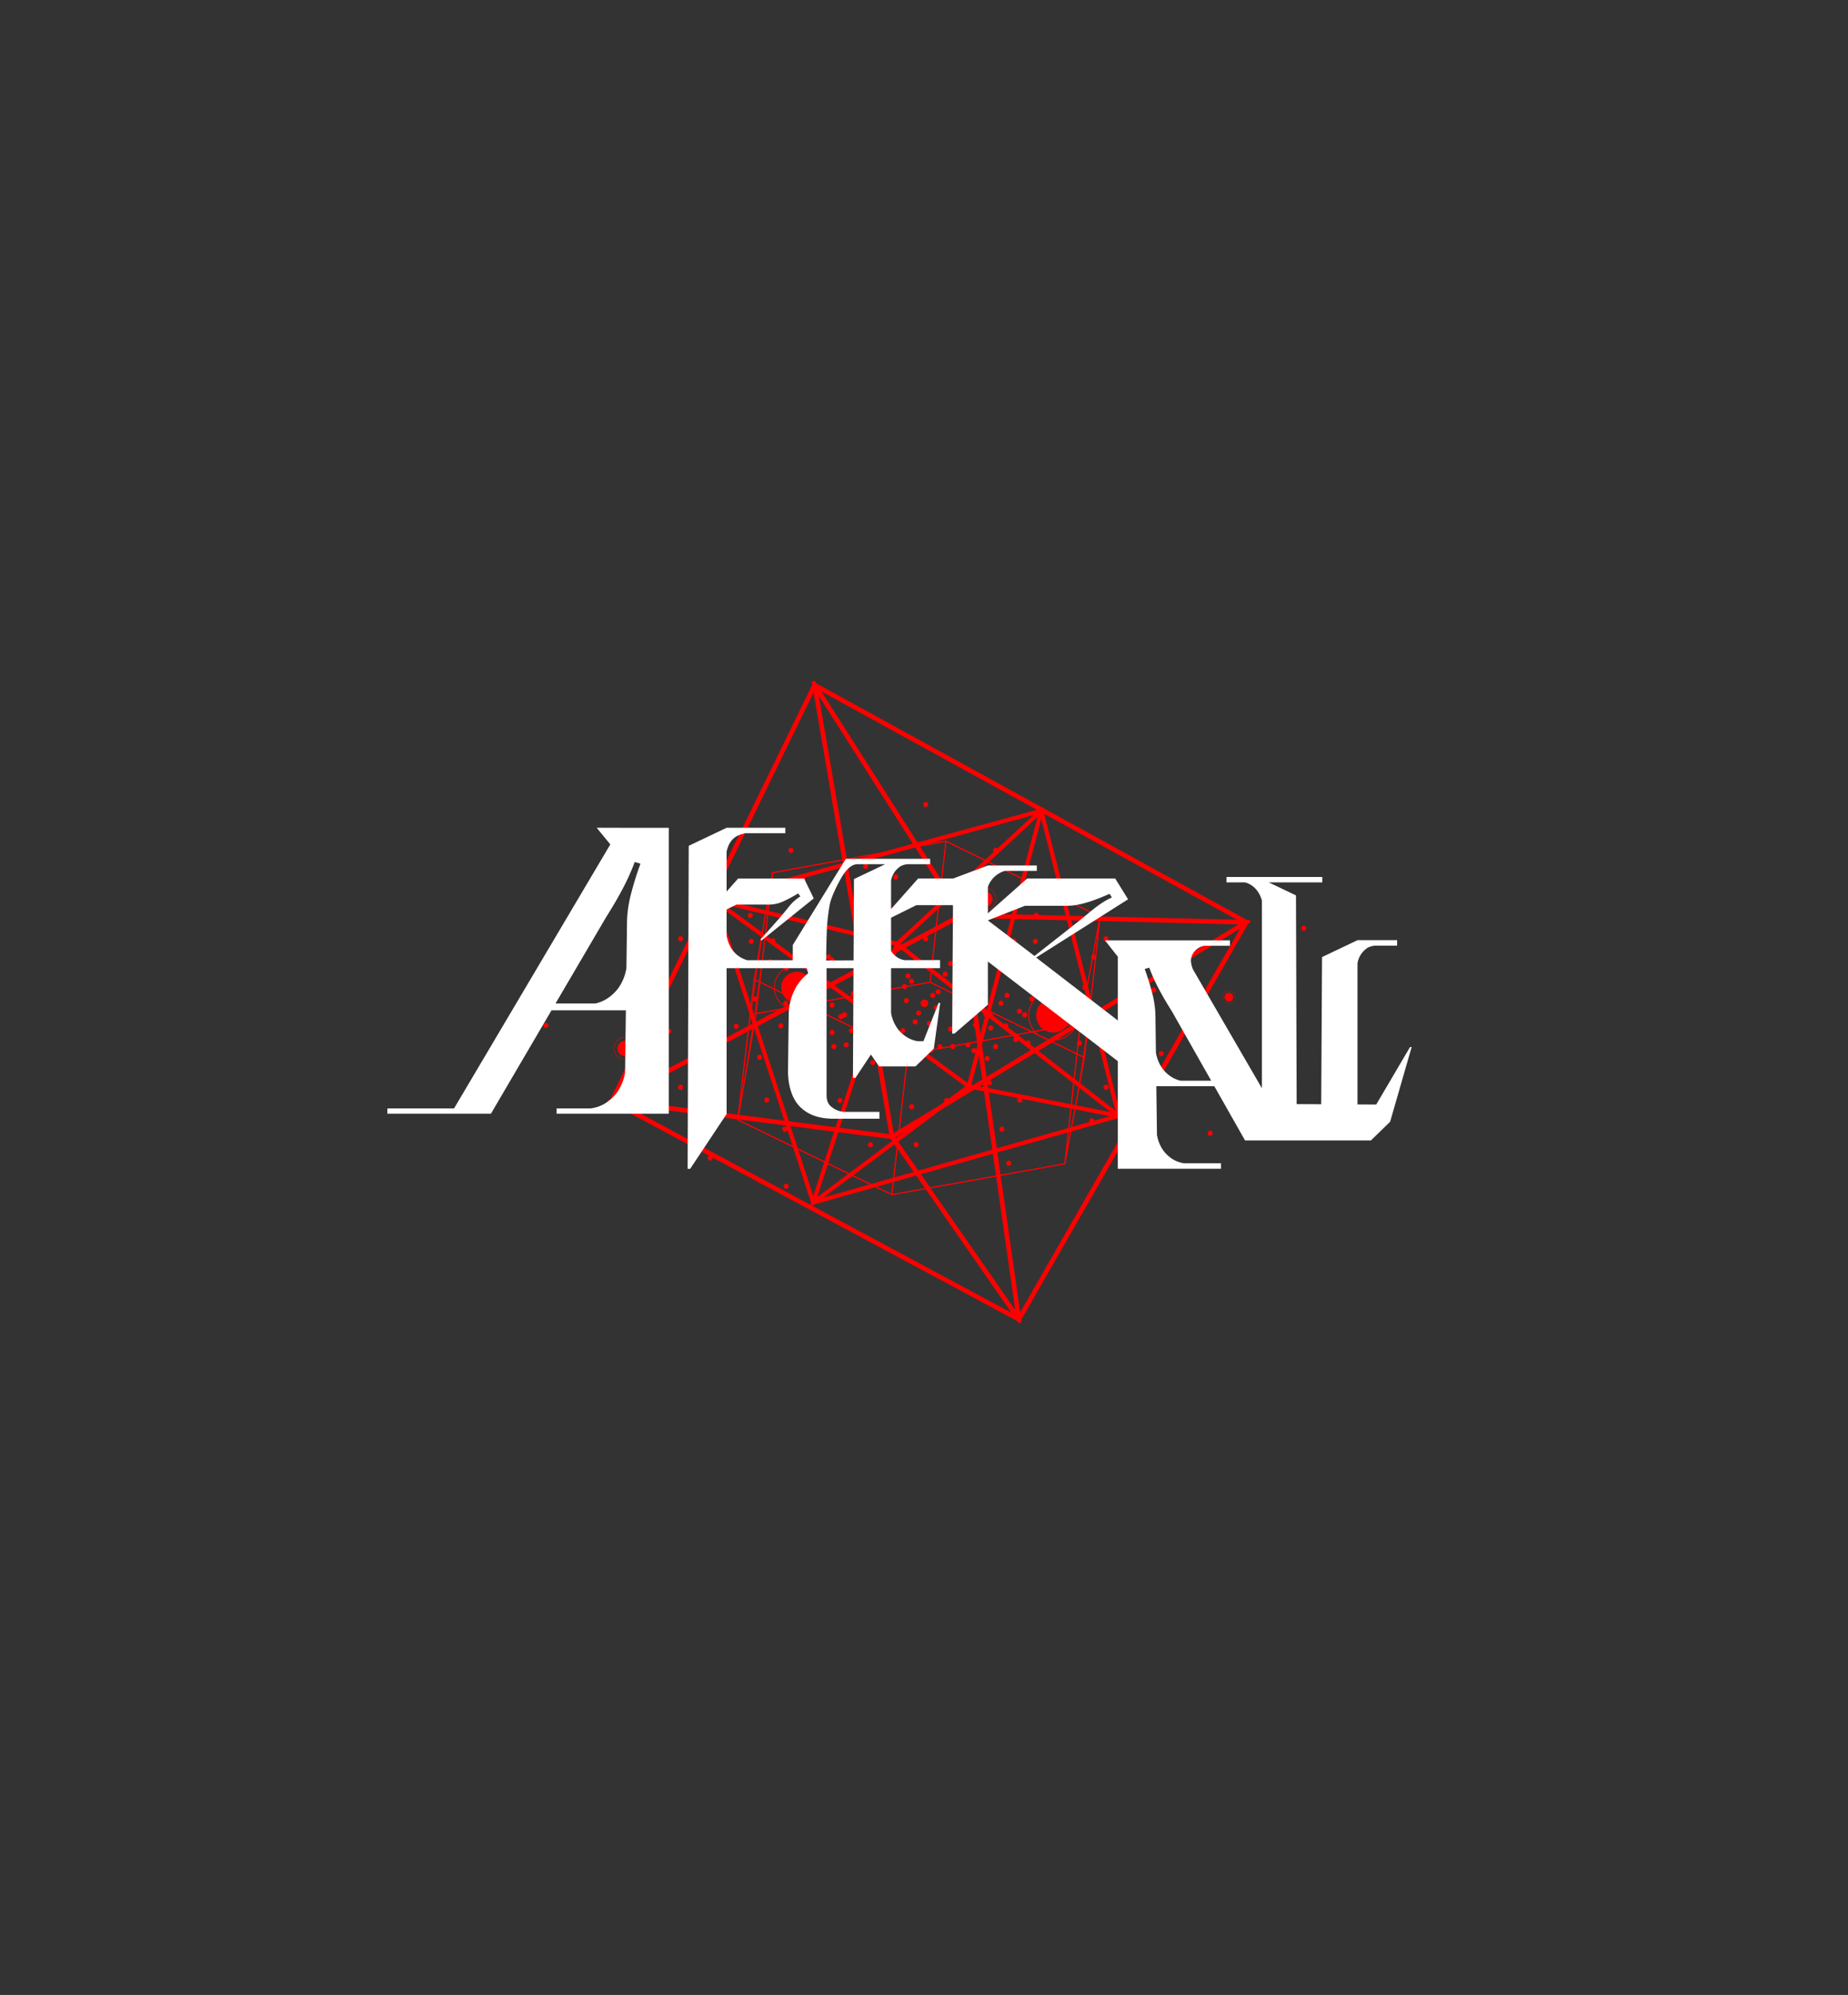 <svg viewBox="0 0 884 954" height="954" width="884" xmlns:xlink="http://www.w3.org/1999/xlink" xmlns="http://www.w3.org/2000/svg">
  <rect x="0" y="0" width="884" height="954" fill="#333333" stroke="none"/>
  <defs>
    <clipPath id="clip-path">
      <rect fill="red" height="188.163" width="364.97" data-sanitized-data-name="Rechteck 361" data-name="Rechteck 361" id="Rechteck_361"></rect>
    </clipPath>
    <clipPath id="clip-BRANDSTORY_01_5">
      <rect height="954" width="884"></rect>
    </clipPath>
  </defs>
  <g clip-path="url(#clip-BRANDSTORY_01_5)" data-sanitized-data-name="BRANDSTORY_01 – 5" data-name="BRANDSTORY_01 – 5" id="BRANDSTORY_01_5">
    <g transform="translate(259.92 383.474)" data-sanitized-data-name="Gruppe 2645" data-name="Gruppe 2645" id="Gruppe_2645">
      <g clip-path="url(#clip-path)" transform="translate(0 0)" data-sanitized-data-name="Gruppe 2644" data-name="Gruppe 2644" id="Gruppe_2644">
        <path fill="red" transform="translate(-48.643 -43.48)" d="M170.7,150.811a1.387,1.387,0,0,0-.3.033,1.138,1.138,0,0,0-.971-.476,1.248,1.248,0,0,0,0,2.494,1.339,1.339,0,0,0,.3-.033,1.139,1.139,0,0,0,.971.476,1.248,1.248,0,0,0,0-2.494" data-sanitized-data-name="Pfad 7518" data-name="Pfad 7518" id="Pfad_7518"></path>
        <path fill="red" transform="translate(-48.129 -40.816)" d="M171.241,141.154a1.2,1.2,0,0,0-1.192,1.432,1.212,1.212,0,0,0-2.1-.323,1.386,1.386,0,0,0-.3-.031,1.248,1.248,0,0,0,0,2.494,1.137,1.137,0,0,0,.969-.474,1.374,1.374,0,0,0,.294.031,1.2,1.2,0,0,0,1.192-1.432,1.136,1.136,0,0,0,1.132.8,1.248,1.248,0,0,0,0-2.494" data-sanitized-data-name="Pfad 7519" data-name="Pfad 7519" id="Pfad_7519"></path>
        <path fill="red" transform="translate(-51.651 -42.878)" d="M179.833,148.287a1.248,1.248,0,0,0,0,2.494,1.248,1.248,0,0,0,0-2.494" data-sanitized-data-name="Pfad 7520" data-name="Pfad 7520" id="Pfad_7520"></path>
        <path fill="red" transform="translate(-55.691 -39.011)" d="M193.8,134.912a1.248,1.248,0,0,0,0,2.494,1.248,1.248,0,0,0,0-2.494" data-sanitized-data-name="Pfad 7521" data-name="Pfad 7521" id="Pfad_7521"></path>
        <path fill="red" transform="translate(-55.003 -29.643)" d="M193.119,104.014a1.252,1.252,0,0,0-.537.113,1.222,1.222,0,0,0-1.157-1.612,1.248,1.248,0,0,0,0,2.494,1.263,1.263,0,0,0,.537-.113,1.221,1.221,0,0,0,1.157,1.612,1.248,1.248,0,0,0,0-2.494" data-sanitized-data-name="Pfad 7522" data-name="Pfad 7522" id="Pfad_7522"></path>
        <path fill="red" transform="translate(-46.752 -31.877)" d="M162.891,110.242a1.248,1.248,0,0,0,0,2.494,1.248,1.248,0,0,0,0-2.494" data-sanitized-data-name="Pfad 7523" data-name="Pfad 7523" id="Pfad_7523"></path>
        <path fill="red" transform="translate(-39.791 -21.564)" d="M138.816,74.575a1.248,1.248,0,0,0,0,2.494,1.248,1.248,0,0,0,0-2.494" data-sanitized-data-name="Pfad 7524" data-name="Pfad 7524" id="Pfad_7524"></path>
        <path fill="red" transform="translate(-39.963 -26.634)" d="M139.41,92.111a1.248,1.248,0,0,0,0,2.494,1.248,1.248,0,0,0,0-2.494" data-sanitized-data-name="Pfad 7525" data-name="Pfad 7525" id="Pfad_7525"></path>
        <path fill="red" transform="translate(-44.174 -26.549)" d="M153.974,91.814a1.248,1.248,0,0,0,0,2.494,1.248,1.248,0,0,0,0-2.494" data-sanitized-data-name="Pfad 7526" data-name="Pfad 7526" id="Pfad_7526"></path>
        <path fill="red" transform="translate(-43.659 -30.588)" d="M152.191,105.784a1.248,1.248,0,0,0,0,2.494,1.248,1.248,0,0,0,0-2.494" data-sanitized-data-name="Pfad 7527" data-name="Pfad 7527" id="Pfad_7527"></path>
        <path fill="red" transform="translate(-40.65 -37.807)" d="M141.788,130.751a1.248,1.248,0,0,0,0,2.494,1.248,1.248,0,0,0,0-2.494" data-sanitized-data-name="Pfad 7528" data-name="Pfad 7528" id="Pfad_7528"></path>
        <path fill="red" transform="translate(-21.57 -33.94)" d="M75.8,117.376a1.248,1.248,0,0,0,0,2.494,1.248,1.248,0,0,0,0-2.494" data-sanitized-data-name="Pfad 7529" data-name="Pfad 7529" id="Pfad_7529"></path>
        <path fill="red" transform="translate(-26.212 -26.119)" d="M91.854,90.328a1.248,1.248,0,0,0,0,2.494,1.248,1.248,0,0,0,0-2.494" data-sanitized-data-name="Pfad 7530" data-name="Pfad 7530" id="Pfad_7530"></path>
        <path fill="red" transform="translate(-28.618 -29.643)" d="M100.176,102.514a1.248,1.248,0,0,0,0,2.494,1.248,1.248,0,0,0,0-2.494" data-sanitized-data-name="Pfad 7531" data-name="Pfad 7531" id="Pfad_7531"></path>
        <path fill="red" transform="translate(-30.337 -35.573)" d="M106.121,123.023a1.248,1.248,0,0,0,0,2.494,1.248,1.248,0,0,0,0-2.494" data-sanitized-data-name="Pfad 7532" data-name="Pfad 7532" id="Pfad_7532"></path>
        <path fill="red" transform="translate(-23.891 -44.082)" d="M83.828,152.449a1.248,1.248,0,0,0,0,2.494,1.248,1.248,0,0,0,0-2.494" data-sanitized-data-name="Pfad 7533" data-name="Pfad 7533" id="Pfad_7533"></path>
        <path fill="red" transform="translate(-15.468 -48.465)" d="M54.7,167.607a1.248,1.248,0,0,0,0,2.494,1.248,1.248,0,0,0,0-2.494" data-sanitized-data-name="Pfad 7534" data-name="Pfad 7534" id="Pfad_7534"></path>
        <path fill="red" transform="translate(-26.212 -54.996)" d="M91.854,190.2a1.248,1.248,0,0,0,0,2.494,1.248,1.248,0,0,0,0-2.494" data-sanitized-data-name="Pfad 7535" data-name="Pfad 7535" id="Pfad_7535"></path>
        <path fill="red" transform="translate(-37.041 -43.136)" d="M129.3,149.179a1.248,1.248,0,0,0,0,2.494,1.248,1.248,0,0,0,0-2.494" data-sanitized-data-name="Pfad 7536" data-name="Pfad 7536" id="Pfad_7536"></path>
        <path fill="red" transform="translate(-46.667 -38.667)" d="M162.594,133.723a1.248,1.248,0,0,0,0,2.494,1.248,1.248,0,0,0,0-2.494" data-sanitized-data-name="Pfad 7537" data-name="Pfad 7537" id="Pfad_7537"></path>
        <path fill="red" transform="translate(-45.721 -43.05)" d="M159.324,148.882a1.248,1.248,0,0,0,0,2.494,1.248,1.248,0,0,0,0-2.494" data-sanitized-data-name="Pfad 7538" data-name="Pfad 7538" id="Pfad_7538"></path>
        <path fill="red" transform="translate(-50.62 -34.541)" d="M176.266,119.456a1.248,1.248,0,0,0,0,2.494,1.248,1.248,0,0,0,0-2.494" data-sanitized-data-name="Pfad 7539" data-name="Pfad 7539" id="Pfad_7539"></path>
        <path fill="red" transform="translate(-50.19 -25.002)" d="M174.78,86.464a1.248,1.248,0,0,0,0,2.494,1.248,1.248,0,0,0,0-2.494" data-sanitized-data-name="Pfad 7540" data-name="Pfad 7540" id="Pfad_7540"></path>
        <path fill="red" transform="translate(-50.105 -14.516)" d="M174.483,50.2a1.248,1.248,0,0,0,0,2.494,1.248,1.248,0,0,0,0-2.494" data-sanitized-data-name="Pfad 7541" data-name="Pfad 7541" id="Pfad_7541"></path>
        <path fill="red" transform="translate(-47.698 -8.93)" d="M166.161,30.882a1.248,1.248,0,0,0,0,2.494,1.248,1.248,0,0,0,0-2.494" data-sanitized-data-name="Pfad 7542" data-name="Pfad 7542" id="Pfad_7542"></path>
        <path fill="red" transform="translate(-51.909 -47.863)" d="M180.725,165.527a1.248,1.248,0,0,0,0,2.494,1.248,1.248,0,0,0,0-2.494" data-sanitized-data-name="Pfad 7543" data-name="Pfad 7543" id="Pfad_7543"></path>
        <path fill="red" transform="translate(-56.035 -47.09)" d="M194.992,162.852a1.248,1.248,0,0,0,0,2.494,1.248,1.248,0,0,0,0-2.494" data-sanitized-data-name="Pfad 7544" data-name="Pfad 7544" id="Pfad_7544"></path>
        <path fill="red" transform="translate(-57.238 -57.575)" d="M199.153,199.113a1.248,1.248,0,0,0,0,2.494,1.248,1.248,0,0,0,0-2.494" data-sanitized-data-name="Pfad 7545" data-name="Pfad 7545" id="Pfad_7545"></path>
        <path fill="red" transform="translate(-63.168 -66.169)" d="M219.662,228.836a1.248,1.248,0,0,0,0,2.494,1.248,1.248,0,0,0,0-2.494" data-sanitized-data-name="Pfad 7546" data-name="Pfad 7546" id="Pfad_7546"></path>
        <path fill="red" transform="translate(-49.331 -49.41)" d="M171.808,170.877a1.248,1.248,0,0,0,0,2.494,1.248,1.248,0,0,0,0-2.494" data-sanitized-data-name="Pfad 7547" data-name="Pfad 7547" id="Pfad_7547"></path>
        <path fill="red" transform="translate(-47.698 -47.09)" d="M166.161,162.852a1.248,1.248,0,0,0,0,2.494,1.248,1.248,0,0,0,0-2.494" data-sanitized-data-name="Pfad 7548" data-name="Pfad 7548" id="Pfad_7548"></path>
        <path fill="red" transform="translate(-42.971 -57.489)" d="M149.813,198.816a1.248,1.248,0,0,0,0,2.494,1.248,1.248,0,0,0,0-2.494" data-sanitized-data-name="Pfad 7549" data-name="Pfad 7549" id="Pfad_7549"></path>
        <path fill="red" transform="translate(-46.495 -63.161)" d="M162,218.433a1.248,1.248,0,0,0,0,2.494,1.248,1.248,0,0,0,0-2.494" data-sanitized-data-name="Pfad 7550" data-name="Pfad 7550" id="Pfad_7550"></path>
        <path fill="red" transform="translate(-48.901 -54.137)" d="M170.322,187.224a1.248,1.248,0,0,0,0,2.494,1.248,1.248,0,0,0,0-2.494" data-sanitized-data-name="Pfad 7551" data-name="Pfad 7551" id="Pfad_7551"></path>
        <path fill="red" transform="translate(-86.57 -43.48)" d="M300.593,150.368a1.248,1.248,0,0,1,0,2.494,1.248,1.248,0,0,1,0-2.494" data-sanitized-data-name="Pfad 7552" data-name="Pfad 7552" id="Pfad_7552"></path>
        <path fill="red" transform="translate(-85.625 -40.816)" d="M297.324,141.154a1.2,1.2,0,0,1,1.192,1.432,1.136,1.136,0,0,1,1.132-.8,1.248,1.248,0,0,1,0,2.494,1.2,1.2,0,0,1-1.192-1.432,1.136,1.136,0,0,1-1.132.8,1.248,1.248,0,0,1,0-2.494" data-sanitized-data-name="Pfad 7553" data-name="Pfad 7553" id="Pfad_7553"></path>
        <path fill="red" transform="translate(-83.562 -42.878)" d="M290.19,148.287a1.248,1.248,0,0,1,0,2.494,1.248,1.248,0,0,1,0-2.494" data-sanitized-data-name="Pfad 7554" data-name="Pfad 7554" id="Pfad_7554"></path>
        <path fill="red" transform="translate(-79.523 -39.011)" d="M276.221,134.912a1.248,1.248,0,0,1,0,2.494,1.248,1.248,0,0,1,0-2.494" data-sanitized-data-name="Pfad 7555" data-name="Pfad 7555" id="Pfad_7555"></path>
        <path fill="red" transform="translate(-80.21 -29.643)" d="M278.6,102.514a1.248,1.248,0,0,1,0,2.494,1.248,1.248,0,0,1,0-2.494" data-sanitized-data-name="Pfad 7556" data-name="Pfad 7556" id="Pfad_7556"></path>
        <path fill="red" transform="translate(-88.461 -31.877)" d="M307.132,110.242a1.248,1.248,0,0,1,0,2.494,1.248,1.248,0,0,1,0-2.494" data-sanitized-data-name="Pfad 7557" data-name="Pfad 7557" id="Pfad_7557"></path>
        <path fill="red" transform="translate(-95.422 -21.564)" d="M331.208,74.575a1.248,1.248,0,0,1,0,2.494,1.248,1.248,0,0,1,0-2.494" data-sanitized-data-name="Pfad 7558" data-name="Pfad 7558" id="Pfad_7558"></path>
        <path fill="red" transform="translate(-95.25 -26.634)" d="M330.613,92.111a1.248,1.248,0,0,1,0,2.494,1.248,1.248,0,0,1,0-2.494" data-sanitized-data-name="Pfad 7559" data-name="Pfad 7559" id="Pfad_7559"></path>
        <path fill="red" transform="translate(-91.039 -26.549)" d="M316.049,91.814a1.248,1.248,0,0,1,0,2.494,1.248,1.248,0,0,1,0-2.494" data-sanitized-data-name="Pfad 7560" data-name="Pfad 7560" id="Pfad_7560"></path>
        <path fill="red" transform="translate(-91.555 -30.588)" d="M317.833,105.784a1.248,1.248,0,0,1,0,2.494,1.248,1.248,0,0,1,0-2.494" data-sanitized-data-name="Pfad 7561" data-name="Pfad 7561" id="Pfad_7561"></path>
        <path fill="red" transform="translate(-94.563 -37.807)" d="M328.235,130.751a1.248,1.248,0,0,1,0,2.494,1.248,1.248,0,0,1,0-2.494" data-sanitized-data-name="Pfad 7562" data-name="Pfad 7562" id="Pfad_7562"></path>
        <path fill="red" transform="translate(-113.643 -33.94)" d="M394.22,117.376a1.248,1.248,0,0,1,0,2.494,1.248,1.248,0,0,1,0-2.494" data-sanitized-data-name="Pfad 7563" data-name="Pfad 7563" id="Pfad_7563"></path>
        <path fill="red" transform="translate(-109.002 -26.119)" d="M378.17,90.328a1.248,1.248,0,0,1,0,2.494,1.248,1.248,0,0,1,0-2.494" data-sanitized-data-name="Pfad 7564" data-name="Pfad 7564" id="Pfad_7564"></path>
        <path fill="red" transform="translate(-106.595 -29.643)" d="M369.847,102.514a1.248,1.248,0,0,1,0,2.494,1.248,1.248,0,0,1,0-2.494" data-sanitized-data-name="Pfad 7565" data-name="Pfad 7565" id="Pfad_7565"></path>
        <path fill="red" transform="translate(-104.876 -35.573)" d="M363.9,123.023a1.248,1.248,0,0,1,0,2.494,1.248,1.248,0,0,1,0-2.494" data-sanitized-data-name="Pfad 7566" data-name="Pfad 7566" id="Pfad_7566"></path>
        <path fill="red" transform="translate(-111.322 -44.082)" d="M386.195,152.449a1.248,1.248,0,0,1,0,2.494,1.248,1.248,0,0,1,0-2.494" data-sanitized-data-name="Pfad 7567" data-name="Pfad 7567" id="Pfad_7567"></path>
        <path fill="red" transform="translate(-119.745 -48.465)" d="M415.323,167.607a1.248,1.248,0,0,1,0,2.494,1.248,1.248,0,0,1,0-2.494" data-sanitized-data-name="Pfad 7568" data-name="Pfad 7568" id="Pfad_7568"></path>
        <path fill="red" transform="translate(-109.002 -54.996)" d="M378.17,190.2a1.248,1.248,0,0,1,0,2.494,1.248,1.248,0,0,1,0-2.494" data-sanitized-data-name="Pfad 7569" data-name="Pfad 7569" id="Pfad_7569"></path>
        <path fill="red" transform="translate(-98.173 -43.136)" d="M340.719,149.179a1.248,1.248,0,0,1,0,2.494,1.248,1.248,0,0,1,0-2.494" data-sanitized-data-name="Pfad 7570" data-name="Pfad 7570" id="Pfad_7570"></path>
        <path fill="red" transform="translate(-88.547 -38.667)" d="M307.43,133.723a1.248,1.248,0,0,1,0,2.494,1.248,1.248,0,0,1,0-2.494" data-sanitized-data-name="Pfad 7571" data-name="Pfad 7571" id="Pfad_7571"></path>
        <path fill="red" transform="translate(-89.492 -43.05)" d="M310.7,148.882a1.248,1.248,0,0,1,0,2.494,1.248,1.248,0,0,1,0-2.494" data-sanitized-data-name="Pfad 7572" data-name="Pfad 7572" id="Pfad_7572"></path>
        <path fill="red" transform="translate(-84.593 -34.541)" d="M293.757,119.456a1.248,1.248,0,0,1,0,2.494,1.248,1.248,0,0,1,0-2.494" data-sanitized-data-name="Pfad 7573" data-name="Pfad 7573" id="Pfad_7573"></path>
        <path fill="red" transform="translate(-85.023 -25.002)" d="M295.243,86.464a1.248,1.248,0,0,1,0,2.494,1.248,1.248,0,0,1,0-2.494" data-sanitized-data-name="Pfad 7574" data-name="Pfad 7574" id="Pfad_7574"></path>
        <path fill="red" transform="translate(-85.109 -14.516)" d="M295.54,50.2a1.248,1.248,0,0,1,0,2.494,1.248,1.248,0,0,1,0-2.494" data-sanitized-data-name="Pfad 7575" data-name="Pfad 7575" id="Pfad_7575"></path>
        <path fill="red" transform="translate(-87.515 -8.93)" d="M303.863,30.882a1.248,1.248,0,0,1,0,2.494,1.248,1.248,0,0,1,0-2.494" data-sanitized-data-name="Pfad 7576" data-name="Pfad 7576" id="Pfad_7576"></path>
        <path fill="red" transform="translate(-83.304 -47.863)" d="M289.3,165.527a1.248,1.248,0,0,1,0,2.494,1.248,1.248,0,0,1,0-2.494" data-sanitized-data-name="Pfad 7577" data-name="Pfad 7577" id="Pfad_7577"></path>
        <path fill="red" transform="translate(-79.179 -47.09)" d="M275.032,162.852a1.248,1.248,0,0,1,0,2.494,1.248,1.248,0,0,1,0-2.494" data-sanitized-data-name="Pfad 7578" data-name="Pfad 7578" id="Pfad_7578"></path>
        <path fill="red" transform="translate(-77.976 -57.575)" d="M270.871,199.113a1.248,1.248,0,0,1,0,2.494,1.248,1.248,0,0,1,0-2.494" data-sanitized-data-name="Pfad 7579" data-name="Pfad 7579" id="Pfad_7579"></path>
        <path fill="red" transform="translate(-72.045 -66.169)" d="M250.362,228.836a1.248,1.248,0,0,1,0,2.494,1.248,1.248,0,0,1,0-2.494" data-sanitized-data-name="Pfad 7580" data-name="Pfad 7580" id="Pfad_7580"></path>
        <path fill="red" transform="translate(-85.883 -49.41)" d="M298.216,170.877a1.248,1.248,0,0,1,0,2.494,1.248,1.248,0,0,1,0-2.494" data-sanitized-data-name="Pfad 7581" data-name="Pfad 7581" id="Pfad_7581"></path>
        <path fill="red" transform="translate(-87.515 -47.09)" d="M303.863,162.852a1.248,1.248,0,0,1,0,2.494,1.248,1.248,0,0,1,0-2.494" data-sanitized-data-name="Pfad 7582" data-name="Pfad 7582" id="Pfad_7582"></path>
        <path fill="red" transform="translate(-92.242 -57.489)" d="M320.21,198.816a1.248,1.248,0,0,1,0,2.494,1.248,1.248,0,0,1,0-2.494" data-sanitized-data-name="Pfad 7583" data-name="Pfad 7583" id="Pfad_7583"></path>
        <path fill="red" transform="translate(-88.719 -63.161)" d="M308.024,218.433a1.248,1.248,0,0,1,0,2.494,1.248,1.248,0,0,1,0-2.494" data-sanitized-data-name="Pfad 7584" data-name="Pfad 7584" id="Pfad_7584"></path>
        <path fill="red" transform="translate(-86.312 -54.137)" d="M299.7,187.224a1.248,1.248,0,0,1,0,2.494,1.248,1.248,0,0,1,0-2.494" data-sanitized-data-name="Pfad 7585" data-name="Pfad 7585" id="Pfad_7585"></path>
        <path fill="red" transform="translate(-57.411 -40.91)" d="M201.443,141.48a1.147,1.147,0,0,0-1.172.949,1.263,1.263,0,0,0-.518-.1,1.248,1.248,0,0,0,0,2.494,1.147,1.147,0,0,0,1.172-.949,1.264,1.264,0,0,0,.518.1,1.248,1.248,0,0,0,0-2.494" data-sanitized-data-name="Pfad 7586" data-name="Pfad 7586" id="Pfad_7586"></path>
        <path fill="red" transform="translate(-62.912 -35.409)" d="M218.776,122.457a1.248,1.248,0,0,0,0,2.494,1.248,1.248,0,0,0,0-2.494" data-sanitized-data-name="Pfad 7587" data-name="Pfad 7587" id="Pfad_7587"></path>
        <path fill="red" transform="translate(-64.287 -42.972)" d="M223.531,148.613a1.248,1.248,0,0,0,0,2.494,1.248,1.248,0,0,0,0-2.494" data-sanitized-data-name="Pfad 7588" data-name="Pfad 7588" id="Pfad_7588"></path>
        <path fill="red" transform="translate(-69.788 -35.409)" d="M242.554,122.457a1.248,1.248,0,0,0,0,2.494,1.248,1.248,0,0,0,0-2.494" data-sanitized-data-name="Pfad 7589" data-name="Pfad 7589" id="Pfad_7589"></path>
        <path fill="red" transform="translate(-70.475 -33.347)" d="M244.931,115.324a1.248,1.248,0,0,0,0,2.494,1.248,1.248,0,0,0,0-2.494" data-sanitized-data-name="Pfad 7590" data-name="Pfad 7590" id="Pfad_7590"></path>
        <path fill="red" transform="translate(-72.538 -40.566)" d="M252.065,140.291a1.248,1.248,0,0,0,0,2.494,1.248,1.248,0,0,0,0-2.494" data-sanitized-data-name="Pfad 7591" data-name="Pfad 7591" id="Pfad_7591"></path>
        <path fill="red" transform="translate(-66.694 -38.847)" d="M231.854,134.347a1.248,1.248,0,0,0,0,2.494,1.248,1.248,0,0,0,0-2.494" data-sanitized-data-name="Pfad 7592" data-name="Pfad 7592" id="Pfad_7592"></path>
        <path fill="red" transform="translate(-74.601 -42.629)" d="M259.2,147.425a1.248,1.248,0,0,0,0,2.494,1.248,1.248,0,0,0,0-2.494" data-sanitized-data-name="Pfad 7593" data-name="Pfad 7593" id="Pfad_7593"></path>
        <path fill="red" transform="translate(-75.975 -39.535)" d="M263.954,136.724a1.248,1.248,0,0,0,0,2.494,1.248,1.248,0,0,0,0-2.494" data-sanitized-data-name="Pfad 7594" data-name="Pfad 7594" id="Pfad_7594"></path>
        <path fill="red" transform="translate(-78.726 -30.94)" d="M273.465,107a1.248,1.248,0,0,0,0,2.494,1.248,1.248,0,0,0,0-2.494" data-sanitized-data-name="Pfad 7595" data-name="Pfad 7595" id="Pfad_7595"></path>
        <path fill="red" transform="translate(-63.256 -26.815)" d="M219.964,92.735a1.248,1.248,0,0,0,0,2.494,1.248,1.248,0,0,0,0-2.494" data-sanitized-data-name="Pfad 7596" data-name="Pfad 7596" id="Pfad_7596"></path>
        <path fill="red" transform="translate(-68.069 -14.095)" d="M236.609,48.745a1.248,1.248,0,0,0,0,2.494,1.248,1.248,0,0,0,0-2.494" data-sanitized-data-name="Pfad 7597" data-name="Pfad 7597" id="Pfad_7597"></path>
        <path fill="red" transform="translate(-62.224 -12.032)" d="M216.4,41.612a1.248,1.248,0,0,0,0,2.494,1.248,1.248,0,0,0,0-2.494" data-sanitized-data-name="Pfad 7598" data-name="Pfad 7598" id="Pfad_7598"></path>
        <path fill="red" transform="translate(-60.505 -18.908)" d="M210.453,65.39a1.248,1.248,0,0,0,0,2.494,1.248,1.248,0,0,0,0-2.494" data-sanitized-data-name="Pfad 7599" data-name="Pfad 7599" id="Pfad_7599"></path>
        <path fill="red" transform="translate(-73.913)" d="M256.821,0a1.248,1.248,0,0,0,0,2.494,1.248,1.248,0,0,0,0-2.494" data-sanitized-data-name="Pfad 7600" data-name="Pfad 7600" id="Pfad_7600"></path>
        <path fill="red" transform="translate(-72.538 -17.876)" d="M252.065,61.823a1.248,1.248,0,0,0,0,2.494,1.248,1.248,0,0,0,0-2.494" data-sanitized-data-name="Pfad 7601" data-name="Pfad 7601" id="Pfad_7601"></path>
        <path fill="red" transform="translate(-73.913 -26.127)" d="M256.821,90.357a1.248,1.248,0,0,0,0,2.494,1.248,1.248,0,0,0,0-2.494" data-sanitized-data-name="Pfad 7602" data-name="Pfad 7602" id="Pfad_7602"></path>
        <path fill="red" transform="translate(-63.599 -37.816)" d="M221.153,130.78a1.248,1.248,0,0,0,0,2.494,1.248,1.248,0,0,0,0-2.494" data-sanitized-data-name="Pfad 7603" data-name="Pfad 7603" id="Pfad_7603"></path>
        <path fill="red" transform="translate(-67.725 -46.067)" d="M235.42,159.314a1.248,1.248,0,0,0,0,2.494,1.248,1.248,0,0,0,0-2.494" data-sanitized-data-name="Pfad 7604" data-name="Pfad 7604" id="Pfad_7604"></path>
        <path fill="red" transform="translate(-69.444 -44.004)" d="M241.365,152.18a1.248,1.248,0,0,0,0,2.494,1.248,1.248,0,0,0,0-2.494" data-sanitized-data-name="Pfad 7605" data-name="Pfad 7605" id="Pfad_7605"></path>
        <path fill="red" transform="translate(-68.069 -49.504)" d="M236.609,171.2a1.248,1.248,0,0,0,0,2.494,1.248,1.248,0,0,0,0-2.494" data-sanitized-data-name="Pfad 7606" data-name="Pfad 7606" id="Pfad_7606"></path>
        <path fill="red" transform="translate(-58.443 -46.754)" d="M203.32,161.692a1.248,1.248,0,0,0,0,2.494,1.248,1.248,0,0,0,0-2.494" data-sanitized-data-name="Pfad 7607" data-name="Pfad 7607" id="Pfad_7607"></path>
        <path fill="red" transform="translate(-59.474 -44.004)" d="M206.886,152.18a1.248,1.248,0,0,0,0,2.494,1.248,1.248,0,0,0,0-2.494" data-sanitized-data-name="Pfad 7608" data-name="Pfad 7608" id="Pfad_7608"></path>
        <path fill="red" transform="translate(-64.287 -46.067)" d="M223.531,159.314a1.248,1.248,0,0,0,0,2.494,1.248,1.248,0,0,0,0-2.494" data-sanitized-data-name="Pfad 7609" data-name="Pfad 7609" id="Pfad_7609"></path>
        <path fill="red" transform="translate(-62.568 -44.348)" d="M217.587,153.369a1.248,1.248,0,0,0,0,2.494,1.248,1.248,0,0,0,0-2.494" data-sanitized-data-name="Pfad 7610" data-name="Pfad 7610" id="Pfad_7610"></path>
        <path fill="red" transform="translate(-55.692 -44.348)" d="M193.808,153.369a1.248,1.248,0,0,0,0,2.494,1.248,1.248,0,0,0,0-2.494" data-sanitized-data-name="Pfad 7611" data-name="Pfad 7611" id="Pfad_7611"></path>
        <path fill="red" transform="translate(-41.597 -49.161)" d="M145.063,170.014a1.248,1.248,0,0,0,0,2.494,1.248,1.248,0,0,0,0-2.494" data-sanitized-data-name="Pfad 7612" data-name="Pfad 7612" id="Pfad_7612"></path>
        <path fill="red" transform="translate(-28.534 -45.723)" d="M99.884,158.125a1.248,1.248,0,0,0,0,2.494,1.248,1.248,0,0,0,0-2.494" data-sanitized-data-name="Pfad 7613" data-name="Pfad 7613" id="Pfad_7613"></path>
        <path fill="red" transform="translate(-33.003 -39.878)" d="M115.34,137.913a1.248,1.248,0,0,0,0,2.494,1.248,1.248,0,0,0,0-2.494" data-sanitized-data-name="Pfad 7614" data-name="Pfad 7614" id="Pfad_7614"></path>
        <path fill="red" transform="translate(-52.255 -41.941)" d="M181.919,145.047a1.248,1.248,0,0,0,0,2.494,1.248,1.248,0,0,0,0-2.494" data-sanitized-data-name="Pfad 7615" data-name="Pfad 7615" id="Pfad_7615"></path>
        <path fill="red" transform="translate(-65.662 -41.597)" d="M231.667,145.548a1.26,1.26,0,0,0-.517.1,1.147,1.147,0,0,0-1.173-.949,1.261,1.261,0,0,0-.518.1,1.147,1.147,0,0,0-1.173-.949,1.248,1.248,0,0,0,0,2.494,1.264,1.264,0,0,0,.518-.1,1.146,1.146,0,0,0,1.172.949,1.261,1.261,0,0,0,.518-.1,1.147,1.147,0,0,0,1.173.949,1.248,1.248,0,0,0,0-2.494" data-sanitized-data-name="Pfad 7616" data-name="Pfad 7616" id="Pfad_7616"></path>
        <path fill="red" transform="translate(-71.162 -34.378)" d="M247.309,118.891a1.248,1.248,0,0,0,0,2.494,1.248,1.248,0,0,0,0-2.494" data-sanitized-data-name="Pfad 7617" data-name="Pfad 7617" id="Pfad_7617"></path>
        <path fill="red" transform="translate(-65.318 -34.378)" d="M227.1,118.891a1.248,1.248,0,0,0,0,2.494,1.248,1.248,0,0,0,0-2.494" data-sanitized-data-name="Pfad 7618" data-name="Pfad 7618" id="Pfad_7618"></path>
        <path fill="red" transform="translate(-75.288 -37.128)" d="M261.576,128.4a1.248,1.248,0,0,0,0,2.494,1.248,1.248,0,0,0,0-2.494" data-sanitized-data-name="Pfad 7619" data-name="Pfad 7619" id="Pfad_7619"></path>
        <path fill="red" transform="translate(-73.913 -38.503)" d="M256.821,133.158a1.793,1.793,0,1,0,1.14,1.669,1.229,1.229,0,0,0-1.14-1.669" data-sanitized-data-name="Pfad 7620" data-name="Pfad 7620" id="Pfad_7620"></path>
        <path fill="red" transform="translate(-70.131 -38.16)" d="M243.743,131.969a1.248,1.248,0,0,0,0,2.494,1.248,1.248,0,0,0,0-2.494" data-sanitized-data-name="Pfad 7621" data-name="Pfad 7621" id="Pfad_7621"></path>
        <path fill="red" transform="translate(-80.789 -35.066)" d="M280.6,121.269a1.248,1.248,0,0,0,0,2.494,1.248,1.248,0,0,0,0-2.494" data-sanitized-data-name="Pfad 7622" data-name="Pfad 7622" id="Pfad_7622"></path>
        <path fill="red" transform="translate(-76.319 -36.441)" d="M265.143,126.024a1.248,1.248,0,0,0,0,2.494,1.248,1.248,0,0,0,0-2.494" data-sanitized-data-name="Pfad 7623" data-name="Pfad 7623" id="Pfad_7623"></path>
        <path fill="red" transform="translate(-77.695 -33.003)" d="M269.9,114.135a1.248,1.248,0,0,0,0,2.494,1.248,1.248,0,0,0,0-2.494" data-sanitized-data-name="Pfad 7624" data-name="Pfad 7624" id="Pfad_7624"></path>
        <path fill="red" transform="translate(-70.475 -31.284)" d="M244.931,108.191a1.248,1.248,0,0,0,0,2.494,1.248,1.248,0,0,0,0-2.494" data-sanitized-data-name="Pfad 7625" data-name="Pfad 7625" id="Pfad_7625"></path>
        <path fill="red" transform="translate(-80.445 -39.878)" d="M279.41,137.913a1.248,1.248,0,0,0,0,2.494,1.248,1.248,0,0,0,0-2.494" data-sanitized-data-name="Pfad 7626" data-name="Pfad 7626" id="Pfad_7626"></path>
        <path fill="red" transform="translate(-89.727 -37.128)" d="M311.51,128.4a1.248,1.248,0,0,0,0,2.494,1.248,1.248,0,0,0,0-2.494" data-sanitized-data-name="Pfad 7627" data-name="Pfad 7627" id="Pfad_7627"></path>
        <path fill="red" transform="translate(-92.133 -40.222)" d="M319.833,139.1a1.248,1.248,0,0,0,0,2.494,1.248,1.248,0,0,0,0-2.494" data-sanitized-data-name="Pfad 7628" data-name="Pfad 7628" id="Pfad_7628"></path>
        <path fill="red" transform="translate(-93.165 -40.91)" d="M323.4,141.48a1.248,1.248,0,0,0,0,2.494,1.248,1.248,0,0,0,0-2.494" data-sanitized-data-name="Pfad 7629" data-name="Pfad 7629" id="Pfad_7629"></path>
        <path fill="red" transform="translate(-100.04 -35.753)" d="M347.178,123.646a1.248,1.248,0,0,0,0,2.494,1.248,1.248,0,0,0,0-2.494" data-sanitized-data-name="Pfad 7630" data-name="Pfad 7630" id="Pfad_7630"></path>
        <path fill="red" transform="translate(-96.602 -42.972)" d="M335.289,148.613a1.248,1.248,0,0,0,0,2.494,1.248,1.248,0,0,0,0-2.494" data-sanitized-data-name="Pfad 7631" data-name="Pfad 7631" id="Pfad_7631"></path>
        <path fill="red" transform="translate(-71.85 -42.285)" d="M249.687,146.236a1.248,1.248,0,0,0,0,2.494,1.248,1.248,0,0,0,0-2.494" data-sanitized-data-name="Pfad 7632" data-name="Pfad 7632" id="Pfad_7632"></path>
        <path fill="red" transform="translate(-76.663 -47.098)" d="M266.332,162.88a1.248,1.248,0,0,0,0,2.494,1.248,1.248,0,0,0,0-2.494" data-sanitized-data-name="Pfad 7633" data-name="Pfad 7633" id="Pfad_7633"></path>
        <path fill="red" transform="translate(-78.726 -43.66)" d="M273.465,150.991a1.248,1.248,0,0,0,0,2.494,1.248,1.248,0,0,0,0-2.494" data-sanitized-data-name="Pfad 7634" data-name="Pfad 7634" id="Pfad_7634"></path>
        <path fill="red" transform="translate(-74.944 -47.785)" d="M260.387,165.258a1.248,1.248,0,0,0,0,2.494,1.248,1.248,0,0,0,0-2.494" data-sanitized-data-name="Pfad 7635" data-name="Pfad 7635" id="Pfad_7635"></path>
        <path fill="red" transform="translate(-73.913 -46.754)" d="M256.821,161.692a1.248,1.248,0,0,0,0,2.494,1.248,1.248,0,0,0,0-2.494" data-sanitized-data-name="Pfad 7636" data-name="Pfad 7636" id="Pfad_7636"></path>
        <path fill="red" transform="translate(-72.882 -49.504)" d="M253.254,171.2a1.248,1.248,0,0,0,0,2.494,1.248,1.248,0,0,0,0-2.494" data-sanitized-data-name="Pfad 7637" data-name="Pfad 7637" id="Pfad_7637"></path>
        <path fill="red" transform="translate(-71.85 -48.129)" d="M249.687,166.447a1.248,1.248,0,0,0,0,2.494,1.248,1.248,0,0,0,0-2.494" data-sanitized-data-name="Pfad 7638" data-name="Pfad 7638" id="Pfad_7638"></path>
        <path fill="red" transform="translate(-68.412 -48.129)" d="M237.8,166.447a1.248,1.248,0,0,0,0,2.494,1.248,1.248,0,0,0,0-2.494" data-sanitized-data-name="Pfad 7639" data-name="Pfad 7639" id="Pfad_7639"></path>
        <path fill="red" transform="translate(-66.694 -49.161)" d="M231.854,170.014a1.248,1.248,0,0,0,0,2.494,1.248,1.248,0,0,0,0-2.494" data-sanitized-data-name="Pfad 7640" data-name="Pfad 7640" id="Pfad_7640"></path>
        <path fill="red" transform="translate(-63.599 -50.192)" d="M221.153,173.581a1.248,1.248,0,0,0,0,2.494,1.248,1.248,0,0,0,0-2.494" data-sanitized-data-name="Pfad 7641" data-name="Pfad 7641" id="Pfad_7641"></path>
        <path fill="red" transform="translate(-66.35 -37.472)" d="M230.665,129.591a1.248,1.248,0,0,0,0,2.494,1.248,1.248,0,0,0,0-2.494" data-sanitized-data-name="Pfad 7642" data-name="Pfad 7642" id="Pfad_7642"></path>
        <path fill="red" transform="translate(-59.818 -36.784)" d="M208.075,127.213a1.248,1.248,0,0,0,0,2.494,1.248,1.248,0,0,0,0-2.494" data-sanitized-data-name="Pfad 7643" data-name="Pfad 7643" id="Pfad_7643"></path>
        <path fill="red" transform="translate(-82.164 -46.754)" d="M285.355,161.692a1.248,1.248,0,0,0,0,2.494,1.248,1.248,0,0,0,0-2.494" data-sanitized-data-name="Pfad 7644" data-name="Pfad 7644" id="Pfad_7644"></path>
        <path fill="red" transform="translate(-96.259 -41.941)" d="M334.1,145.047a1.248,1.248,0,0,0,0,2.494,1.248,1.248,0,0,0,0-2.494" data-sanitized-data-name="Pfad 7645" data-name="Pfad 7645" id="Pfad_7645"></path>
        <path fill="red" transform="translate(-93.852 -46.41)" d="M325.777,160.5a1.248,1.248,0,0,0,0,2.494,1.248,1.248,0,0,0,0-2.494" data-sanitized-data-name="Pfad 7646" data-name="Pfad 7646" id="Pfad_7646"></path>
        <path fill="red" transform="translate(-91.446 -45.723)" d="M317.455,158.125a1.248,1.248,0,0,0,0,2.494,1.248,1.248,0,0,0,0-2.494" data-sanitized-data-name="Pfad 7647" data-name="Pfad 7647" id="Pfad_7647"></path>
        <path fill="red" transform="translate(-103.822 -46.41)" d="M360.256,160.5a1.248,1.248,0,0,0,0,2.494,1.248,1.248,0,0,0,0-2.494" data-sanitized-data-name="Pfad 7648" data-name="Pfad 7648" id="Pfad_7648"></path>
        <path fill="red" transform="translate(-71.162 -58.786)" d="M247.309,203.3a1.248,1.248,0,0,0,0,2.494,1.248,1.248,0,0,0,0-2.494" data-sanitized-data-name="Pfad 7649" data-name="Pfad 7649" id="Pfad_7649"></path>
        <path fill="red" transform="translate(-90.07 -69.787)" d="M312.7,241.348a1.248,1.248,0,0,0,0,2.494,1.248,1.248,0,0,0,0-2.494" data-sanitized-data-name="Pfad 7650" data-name="Pfad 7650" id="Pfad_7650"></path>
        <path fill="red" transform="translate(-106.228 -61.537)" d="M368.578,212.815a1.248,1.248,0,0,0,0,2.494,1.248,1.248,0,0,0,0-2.494" data-sanitized-data-name="Pfad 7651" data-name="Pfad 7651" id="Pfad_7651"></path>
        <path fill="red" transform="translate(-46.754 -74.256)" d="M162.9,256.8a1.248,1.248,0,0,0,0,2.494,1.248,1.248,0,0,0,0-2.494" data-sanitized-data-name="Pfad 7652" data-name="Pfad 7652" id="Pfad_7652"></path>
        <path fill="red" transform="translate(-31.971 -68.756)" d="M111.773,237.782a1.248,1.248,0,0,0,0,2.494,1.248,1.248,0,0,0,0-2.494" data-sanitized-data-name="Pfad 7653" data-name="Pfad 7653" id="Pfad_7653"></path>
        <path fill="red" transform="translate(0 -42.972)" d="M1.2,148.613a1.248,1.248,0,0,0,0,2.494,1.248,1.248,0,0,0,0-2.494" data-sanitized-data-name="Pfad 7654" data-name="Pfad 7654" id="Pfad_7654"></path>
        <path fill="red" transform="translate(-133.387 -47.785)" d="M462.5,165.258a1.248,1.248,0,0,0,0,2.494,1.248,1.248,0,0,0,0-2.494" data-sanitized-data-name="Pfad 7655" data-name="Pfad 7655" id="Pfad_7655"></path>
        <path fill="red" transform="translate(-147.482 -24.064)" d="M511.247,83.223a1.248,1.248,0,0,0,0,2.494,1.248,1.248,0,0,0,0-2.494" data-sanitized-data-name="Pfad 7656" data-name="Pfad 7656" id="Pfad_7656"></path>
        <path fill="red" transform="translate(-118.261 -36.097)" d="M410.19,124.835a1.248,1.248,0,0,0,0,2.494,1.248,1.248,0,0,0,0-2.494" data-sanitized-data-name="Pfad 7657" data-name="Pfad 7657" id="Pfad_7657"></path>
        <path fill="red" transform="translate(-129.261 -63.943)" d="M448.235,221.137a1.248,1.248,0,0,0,0,2.494,1.248,1.248,0,0,0,0-2.494" data-sanitized-data-name="Pfad 7658" data-name="Pfad 7658" id="Pfad_7658"></path>
        <path fill="red" transform="translate(-44.877 -31.643)" d="M166.149,109.433A10.948,10.948,0,1,0,177.1,120.381a10.961,10.961,0,0,0-10.948-10.948m0,21.512a10.564,10.564,0,1,1,10.564-10.564,10.576,10.576,0,0,1-10.564,10.564" data-sanitized-data-name="Pfad 7659" data-name="Pfad 7659" id="Pfad_7659"></path>
        <path fill="red" transform="translate(-46.282 -33.048)" d="M167.554,114.292a7.495,7.495,0,1,0,7.5,7.5,7.5,7.5,0,0,0-7.5-7.5" data-sanitized-data-name="Pfad 7660" data-name="Pfad 7660" id="Pfad_7660"></path>
        <path fill="red" transform="translate(-13.732 -45.728)" d="M52.963,158.143a5.475,5.475,0,1,0,5.474,5.474,5.48,5.48,0,0,0-5.474-5.474m0,10.756a5.282,5.282,0,1,1,5.282-5.282,5.288,5.288,0,0,1-5.282,5.282" data-sanitized-data-name="Pfad 7661" data-name="Pfad 7661" id="Pfad_7661"></path>
        <path fill="red" transform="translate(-14.434 -46.431)" d="M53.666,160.573a3.748,3.748,0,1,0,3.748,3.748,3.747,3.747,0,0,0-3.748-3.748" data-sanitized-data-name="Pfad 7662" data-name="Pfad 7662" id="Pfad_7662"></path>
        <path fill="red" transform="translate(-83.656 -16.681)" d="M294.784,57.688a5.475,5.475,0,1,0,5.474,5.474,5.48,5.48,0,0,0-5.474-5.474m0,10.756a5.282,5.282,0,1,1,5.282-5.282,5.288,5.288,0,0,1-5.282,5.282" data-sanitized-data-name="Pfad 7663" data-name="Pfad 7663" id="Pfad_7663"></path>
        <path fill="red" transform="translate(-84.358 -17.383)" d="M295.487,60.118a3.748,3.748,0,1,0,3.748,3.748,3.747,3.747,0,0,0-3.748-3.748" data-sanitized-data-name="Pfad 7664" data-name="Pfad 7664" id="Pfad_7664"></path>
        <path fill="red" transform="translate(-94.351 -36.595)" d="M338.36,126.559a12.064,12.064,0,1,0,12.064,12.064,12.077,12.077,0,0,0-12.064-12.064m0,23.7A11.64,11.64,0,1,1,350,138.623a11.654,11.654,0,0,1-11.64,11.641" data-sanitized-data-name="Pfad 7665" data-name="Pfad 7665" id="Pfad_7665"></path>
        <path fill="red" transform="translate(-95.899 -38.143)" d="M339.909,131.913a8.259,8.259,0,1,0,8.259,8.259,8.259,8.259,0,0,0-8.259-8.259" data-sanitized-data-name="Pfad 7666" data-name="Pfad 7666" id="Pfad_7666"></path>
        <path fill="red" transform="translate(-111.698 -43.353)" d="M392.323,149.928a6.032,6.032,0,1,0,6.032,6.032,6.039,6.039,0,0,0-6.032-6.032m0,11.853a5.82,5.82,0,1,1,5.82-5.82,5.827,5.827,0,0,1-5.82,5.82" data-sanitized-data-name="Pfad 7667" data-name="Pfad 7667" id="Pfad_7667"></path>
        <path fill="red" transform="translate(-112.472 -44.127)" d="M393.1,152.6a4.129,4.129,0,1,0,4.129,4.129A4.129,4.129,0,0,0,393.1,152.6" data-sanitized-data-name="Pfad 7668" data-name="Pfad 7668" id="Pfad_7668"></path>
        <path fill="red" transform="translate(-126.096 -40.424)" d="M439.1,139.8a3.016,3.016,0,1,0,3.016,3.016A3.02,3.02,0,0,0,439.1,139.8m0,5.926a2.91,2.91,0,1,1,2.91-2.91,2.914,2.914,0,0,1-2.91,2.91" data-sanitized-data-name="Pfad 7669" data-name="Pfad 7669" id="Pfad_7669"></path>
        <path fill="red" transform="translate(-126.483 -40.811)" d="M439.485,141.14a2.065,2.065,0,1,0,2.065,2.065,2.065,2.065,0,0,0-2.065-2.065" data-sanitized-data-name="Pfad 7670" data-name="Pfad 7670" id="Pfad_7670"></path>
        <path fill="red" transform="translate(-132.16 -36.742)" d="M460.07,127.067a3.016,3.016,0,1,0,3.016,3.016,3.02,3.02,0,0,0-3.016-3.016m0,5.926a2.91,2.91,0,1,1,2.91-2.91,2.913,2.913,0,0,1-2.91,2.91" data-sanitized-data-name="Pfad 7671" data-name="Pfad 7671" id="Pfad_7671"></path>
        <path fill="red" transform="translate(-132.547 -37.129)" d="M460.457,128.406a2.065,2.065,0,1,0,2.064,2.065,2.065,2.065,0,0,0-2.064-2.065" data-sanitized-data-name="Pfad 7672" data-name="Pfad 7672" id="Pfad_7672"></path>
        <path fill="red" transform="translate(-65.957 -19.829)" d="M231.117,68.577a3.016,3.016,0,1,0,3.016,3.016,3.02,3.02,0,0,0-3.016-3.016m0,5.926a2.91,2.91,0,1,1,2.91-2.91,2.914,2.914,0,0,1-2.91,2.91" data-sanitized-data-name="Pfad 7673" data-name="Pfad 7673" id="Pfad_7673"></path>
        <path fill="red" transform="translate(-66.344 -20.217)" d="M231.5,69.916a2.065,2.065,0,1,0,2.064,2.064,2.065,2.065,0,0,0-2.064-2.064" data-sanitized-data-name="Pfad 7674" data-name="Pfad 7674" id="Pfad_7674"></path>
        <path fill="red" transform="translate(-20.344 -37.096)" d="M73.372,128.291a3.016,3.016,0,1,0,3.016,3.016,3.019,3.019,0,0,0-3.016-3.016m0,5.926a2.91,2.91,0,1,1,2.91-2.91,2.914,2.914,0,0,1-2.91,2.91" data-sanitized-data-name="Pfad 7675" data-name="Pfad 7675" id="Pfad_7675"></path>
        <path fill="red" transform="translate(-20.731 -37.483)" d="M73.759,129.63a2.065,2.065,0,1,0,2.065,2.064,2.065,2.065,0,0,0-2.065-2.064" data-sanitized-data-name="Pfad 7676" data-name="Pfad 7676" id="Pfad_7676"></path>
        <path fill="red" transform="translate(-37.742 -13.759)" d="M130.994,165.849l-.471-.068,2.628-22.657c3.477-29.978,8.062-61.23,14.017-95.541l.471.068-2.631,22.7c-3.482,30.047-8.065,61.284-14.014,95.5M146.161,56.27c-5.243,30.953-9.355,59.464-12.537,86.909L132,157.189c5.237-30.873,9.349-59.382,12.536-86.891Z" data-sanitized-data-name="Pfad 7677" data-name="Pfad 7677" id="Pfad_7677"></path>
        <path fill="red" transform="translate(-41.322 -7.523)" d="M142.906,109.022l.037-.318,7.824-67.519.173-.032,83.244-15.137-.036.318-7.642,67.6-.174.031ZM151.2,41.591l-7.746,66.85,82.621-14.907L233.64,26.6Z" data-sanitized-data-name="Pfad 7678" data-name="Pfad 7678" id="Pfad_7678"></path>
        <path fill="red" transform="translate(-75.138 -7.494)" d="M334.21,130.156l-.3-.149L259.851,93.848l.018-.167,7.66-67.764.3.149L341.7,62.277l-.018.166ZM260.361,93.567l73.45,35.864,7.379-66.875L267.926,26.642Z" data-sanitized-data-name="Pfad 7679" data-name="Pfad 7679" id="Pfad_7679"></path>
        <path fill="red" transform="translate(-101.371 -22.324)" d="M351.047,195.415l-.47-.07,7.43-67.258L367.445,77.2l.47.069q-.7,6.383-1.39,12.755c-2.826,26.072-5.747,53.033-10.641,79.368Zm7.43-67.249-6.719,60.821,3.657-19.678c4.891-26.317,7.811-53.268,10.636-79.332q.347-3.2.694-6.393Z" data-sanitized-data-name="Pfad 7680" data-name="Pfad 7680" id="Pfad_7680"></path>
        <path fill="red" transform="translate(-37.734 -34.364)" d="M204.629,222.528l-.3-.146L130.5,186.554l.019-.168,7.833-67.542.3.148,73.643,35.878-.018.167Zm-73.622-36.254,73.225,35.534,7.551-66.656-73.04-35.585Z" data-sanitized-data-name="Pfad 7681" data-name="Pfad 7681" id="Pfad_7681"></path>
        <path fill="red" transform="translate(-67.698 -42.922)" d="M234.123,231.015l.036-.317,7.627-67.333.174-.031,82.879-14.9-7.482,67.733-.175.031Zm8.1-67.244-7.551,66.664,82.255-14.668,7.374-66.747Z" data-sanitized-data-name="Pfad 7682" data-name="Pfad 7682" id="Pfad_7682"></path>
        <path fill="red" transform="translate(-37.73 -34.968)" d="M204.392,223.019l-.069-.033-73.84-35.832,8.9-51.181.163-.03,83.188-15.009.07.035,74.068,36.166-.033.178-9.461,50.91-.162.028Zm-73.38-36.137,73.449,35.642,82.506-14.713,9.368-50.409L222.664,121.43l-82.871,14.951Z" data-sanitized-data-name="Pfad 7683" data-name="Pfad 7683" id="Pfad_7683"></path>
        <path fill="red" transform="translate(-40.901 -7.54)" d="M215.171,128.434l-.07-.033L141.448,92.517,150.356,41.2l.163-.03,83.007-15.094,73.949,36.252-9.5,51.223-.161.029ZM141.978,92.245l73.262,35.694,82.326-14.8L306.941,62.6,233.457,26.573,150.767,41.61Z" data-sanitized-data-name="Pfad 7684" data-name="Pfad 7684" id="Pfad_7684"></path>
      </g>
    </g>
    <g transform="translate(237.357 384.149) rotate(-21)" data-sanitized-data-name="Gruppe 2646" data-name="Gruppe 2646" id="Gruppe_2646">
      <path stroke-width="1.5" stroke="#fe0000" fill="red" transform="translate(0 0)" d="M120.069,217l50.143-9L144.975,318.408Zm50.9-9.14L313.332,182.3,145.567,319.022ZM2.235,153.957l117.09,63L144.287,318.6Zm-.373-1.009,133.37-16.3L119.377,216.18ZM188.708,130.28l124.654,51.293L171.147,207.11Zm-52.731,6.28,52.016-6.356-17.609,77.041-50.3,9.033ZM162.482,3.613l25.546,125.87-51.9,6.342Zm26.282,125.92L163.1,3.1,313.41,180.822ZM161.911,2.822,135.378,135.915,1.748,152.243ZM162.475,0l-.323,1.624L.546,152.391,0,152.457l.21.246-.112.106.379.2L144.662,320.121,145,321.5l.308-1.347,169.471-138.11.518-.093-.164-.195.183-.149-.475-.195L162.81,1.646Z" data-sanitized-data-name="Pfad 7685" data-name="Pfad 7685" id="Pfad_7685"></path>
      <path stroke-width="1.5" stroke="#fe0000" fill="red" transform="translate(72.696 79.762)" d="M169.922,16.818l-.175-.017.019-.161-.327.13L8.322.653,7.369,0l.617.957L.239,152.763l-.239.3.222.02-.005.106L.5,153.1l151.185,13.616.826.518-.492-.812L169.711,17.112Zm-18.9,148.9-60.812-38.2L110.684,99.09ZM1.155,152.41,59.27,80.561l30.2,46.885Zm88.716-25.252-30.276-47L82.26,52.139l28.149,46.5ZM9.1,1.782,81.932,51.766,59.315,79.726ZM82.648,51.834l86.136-34.276L110.719,98.2Zm85.8-34.671L82.319,51.438,9.163,1.23ZM58.991,80.128.763,152.115,8.441,1.664ZM1.823,152.73l88-24.872,60.951,38.286ZM111,98.658,169.12,17.932,151.609,165.743Z" data-sanitized-data-name="Pfad 7686" data-name="Pfad 7686" id="Pfad_7686"></path>
    </g>
    <g transform="translate(185.3 395.845)" data-sanitized-data-name="Gruppe 955" data-name="Gruppe 955" id="Gruppe_955">
      <g transform="translate(0 0)" data-sanitized-data-name="Gruppe 717" data-name="Gruppe 717" id="Gruppe_717">
        <path fill="#fff" d="M143.635,163.1,144.152,8.63,162.273,0h28.084V2.6H171.246c-2.588.69-7.342,1.387-8.973,8.79v19.1l5.511-6.219h31.555l4.627,9.5L178.934,53.932l-.474-.475L187,43.85q2.372-2.728,4.924-5.932a21.931,21.931,0,0,1,5.636-5.1l-1.07-1.424a70,70,0,0,1-6.7,3.619,16.571,16.571,0,0,1-7.176,1.721H166.952l-4.679,2.322V51.6c1.553,8.458,7.075,10.871,9.836,11.736h21.827v-7.28l25.371-41.2h.106l0-.013h40.219v2.575H248.884a9.27,9.27,0,0,0-3.385.962,11.584,11.584,0,0,0-2.673,2.493,10.361,10.361,0,0,0-1.885,4.391V38.876l12.972-14.64H270.7l16.554-6.2h23.412V20.6H295.483a12.1,12.1,0,0,0-8.227,7.694V40.914L306.08,24.258h42.079l6.169,9.946L310.351,62.048l39.065,30.105v-30.5l-6.158-7.817h6.158v0H377.3v0h25.753v1.732h-.017v.863H390.768a7.85,7.85,0,0,0-4.083,2.06,7.367,7.367,0,0,0-2.075,3.458q-.669,2.175.761,5.794l32.974,56.821V34.805c-1.708-6.055-5.742-8.074-8.074-8.693h-8.848V23.529h45.793v2.584H421.6l13.039,6.21.317,99.816,11.75.064.4-70.375,16.952-8.072h18.956v2.606H472.486a9.7,9.7,0,0,0-3.583,1.012,12.132,12.132,0,0,0-2.81,2.616,11.145,11.145,0,0,0-2.03,4.844V132.3l8.96.049L489.2,104.858h.766l-10.3,35.726-9.193,8.936H432.827l.008.013H410.281l-14.708-25.955H367.84l.3,23.283v-.024a17.9,17.9,0,0,0,3.115,7.59,16.212,16.212,0,0,0,4.478,4.088,13.765,13.765,0,0,0,5.5,1.926h17.519v2.621H349.417V111.589l-62.16-47.632V84.615l-15.977,13.8h-1.109L270.564,37h-17.5l-12.12,6.015V58.932a7.2,7.2,0,0,0,.453.647,10.067,10.067,0,0,0,2.8,2.554,8.622,8.622,0,0,0,3.368,1.193l16.8-.055v3.872H240.941V88.49a17.872,17.872,0,0,0,3.128,7.566,16.32,16.32,0,0,0,4.515,4.124,13.854,13.854,0,0,0,5.075,1.877l2.757.024,7.291-18.354h.731L261.4,105.6l-8.753,8.507H235.234l-3.923-5.659-7.422,11.17h-1.182l.279-52.48H210.092v60.648c0,3.052.992,4.847,2.983,6.139a10.224,10.224,0,0,0,5.444,1.935h16.859v3.261H213.254q-10.367,0-16.072-5.9c-3.8-3.928-5.647-10.541-5.531-17.582L192,89.14a26.694,26.694,0,0,1,2.284-10.472,22.525,22.525,0,0,1,7.025-9.062l-.7-2.463H176.725v-.011H162.273v69.74L144.842,163.1ZM370.78,115.162a16.2,16.2,0,0,0,4.478,4.085,13.516,13.516,0,0,0,4.262,1.711h14.568L375.4,87.975c-2.088-3.333-3.7-5.962-5.785-9.821A88.591,88.591,0,0,1,364.453,66.9l-2.189.626a123.63,123.63,0,0,1,3.751,12.118,45.912,45.912,0,0,1,1.409,11.46l.218,16.928.024-.457A17.9,17.9,0,0,0,370.78,115.162ZM217.559,23.233c-1.7,2.817-5.218,9.534-5.975,13.641a91.359,91.359,0,0,0-1.406,13.287q-.262,7.125-.261,13.287L223,63.406l.206-38.872,14.945-7.116H224.587C221.589,17.7,219.236,20.449,217.559,23.233Zm23.382,40.114h0ZM287.256,44.27,309.56,61.3l20.884-16.41c4.9-3.852,10.123-8.949,16.132-11.559l-1.107-1.741c-6.011,2.612-13.6,5.718-20.405,5.718h-20.09Zm-173.8,92.477H80.944v-2.541H97.179a17.306,17.306,0,0,0,7-2.424,20.2,20.2,0,0,0,5.6-5.119,22.283,22.283,0,0,0,3.9-9.5l.022.394.389-30.256H78.515L49.527,136.747H0v-2.539H31.893L106.648,7.951,100.13,0h11.288l0,.019h23.194V136.747ZM99.478,84.02a16.971,16.971,0,0,0,5.33-2.14,20.262,20.262,0,0,0,5.6-5.116,22.282,22.282,0,0,0,3.9-9.5l.032.563.272-21.158a57.442,57.442,0,0,1,1.76-14.351,154.938,154.938,0,0,1,4.7-15.166l-2.739-.783a111.2,111.2,0,0,1-6.46,14.09c-2.612,4.83-4.631,8.123-7.239,12.295L80.439,84.02Z" data-sanitized-data-name="Vereinigungsmenge 51" data-name="Vereinigungsmenge 51" id="Vereinigungsmenge_51"></path>
      </g>
    </g>
  </g>
</svg>
